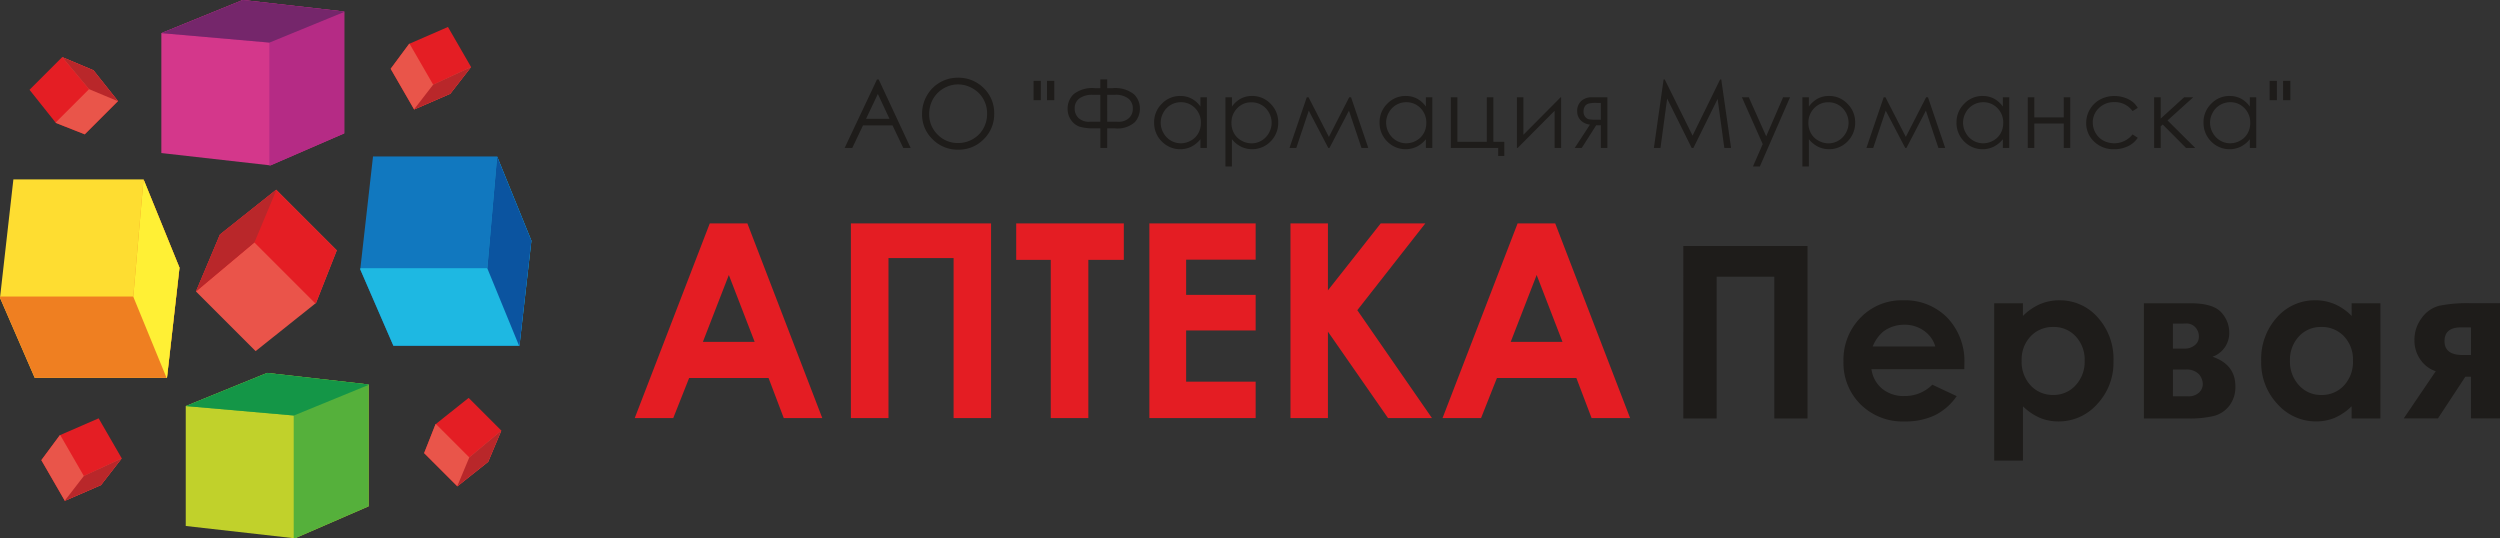 <svg xmlns="http://www.w3.org/2000/svg" width="356" height="76.657"><rect width="100%" height="100%" fill="#333333" stroke="none"/><g data-name="Сгруппировать 1"><g data-name="Сгруппировать 13197"><path data-name="Контур 1" d="M22.976 21.794V4.72L34.569 0l14.45 1.644v17.348l-10.505 4.559z" fill="#d4378b"/><path data-name="Вычитание 1" d="M38.514 23.55l-.165-.019V6.061L22.983 4.717 34.569 0l14.45 1.644v17.347z" fill="#b52b85"/><path data-name="Вычитание 3" d="M38.349 6.074v-.013L22.983 4.717 34.569 0l14.45 1.644V1.7l-10.67 4.374z" fill="#75266b"/><g data-name="pink"><path data-name="Контур 1" d="M26.45 74.9V57.826l11.593-4.72 14.45 1.644v17.348l-10.505 4.559z" fill="#c1d12b"/><path data-name="Вычитание 1" d="M41.988 76.656l-.165-.019v-17.47l-15.366-1.344 11.586-4.717 14.45 1.644v17.347z" fill="#55b03b"/><path data-name="Вычитание 3" d="M41.823 59.18v-.013l-15.366-1.344 11.586-4.717 14.45 1.644v.056l-10.67 4.374z" fill="#149647"/></g><g data-name="pink"><path data-name="Контур 1" d="M36.4 50l-8.492-8.492 3.418-8.114 8.006-6.37 8.626 8.626L45 43.143z" fill="#ea544a"/><path data-name="Вычитание 1" d="M45.003 43.145l-.092.073-8.69-8.69-8.311 6.975 3.416-8.11 8.005-6.37 8.627 8.628z" fill="#e41e24"/><path data-name="Вычитание 3" d="M36.228 34.535l-.006-.007-8.312 6.975 3.416-8.11 8.006-6.37.026.026-3.13 7.486z" fill="#b9272a"/></g><g data-name="pink"><path data-name="Контур 1" d="M53.118 22.282h17.669l4.884 12-1.7 14.951H56.018L51.3 38.362z" fill="#1178bf"/><path data-name="Вычитание 1" d="M51.3 38.362l.019-.17h18.079L70.79 22.29l4.881 11.99-1.7 14.954H56.018z" fill="#1eb8e2"/><path data-name="Вычитание 3" d="M69.385 38.19h.013l1.392-15.9 4.881 11.99-1.7 14.954h-.055L69.385 38.19z" fill="#0b54a0"/></g><g data-name="pink"><path data-name="Контур 1" d="M1.907 25.542h18.53l5.123 12.583-1.784 15.683H4.948L0 42.408z" fill="#fedd31"/><path data-name="Вычитание 1" d="M0 42.406l.02-.179h18.962l1.459-16.677 5.119 12.575-1.784 15.683H4.948z" fill="#ef7f21"/><path data-name="Вычитание 3" d="M18.968 42.227h.014l1.459-16.677 5.119 12.575-1.784 15.683h-.058l-4.75-11.58z" fill="#fff035"/></g><g data-name="pink"><path data-name="Контур 1" d="M4.204 12.788l4.653-4.653 4.448 1.874 3.492 4.389-4.73 4.73-4.108-1.621z" fill="#e41e24"/><path data-name="Вычитание 1" d="M7.959 17.507l-.04-.05 4.765-4.764L8.86 8.136l4.445 1.873 3.492 4.389-4.73 4.73z" fill="#e9554a"/><path data-name="Вычитание 3" d="M12.68 12.696l-3.82-4.56 4.445 1.873 3.492 4.389-.014.014-4.103-1.716z" fill="#b9272a"/></g><g data-name="pink"><path data-name="Контур 1" d="M63.789 3.841l3.29 5.699-2.962 3.812-5.142 2.236-3.345-5.793 2.629-3.548z" fill="#e41e24"/><path data-name="Вычитание 1" d="M58.259 6.247l.058-.026 3.369 5.836 5.39-2.515-2.959 3.81-5.142 2.236-3.345-5.793z" fill="#e9554a"/><path data-name="Вычитание 3" d="M61.683 12.052l5.394-2.51-2.96 3.81-5.142 2.236-.01-.017 2.718-3.519z" fill="#b9272a"/></g><g data-name="pink"><path data-name="Контур 1" d="M14.046 59.57l3.29 5.698-2.962 3.811-5.142 2.237-3.345-5.793 2.629-3.548z" fill="#e41e24"/><path data-name="Вычитание 1" d="M8.516 61.975l.058-.026 3.369 5.836 5.39-2.515-2.959 3.81-5.142 2.236-3.345-5.793z" fill="#e9554a"/><path data-name="Вычитание 3" d="M11.94 67.78l5.394-2.51-2.96 3.81-5.142 2.236-.01-.017 2.718-3.519z" fill="#b9272a"/></g><g data-name="pink"><path data-name="Контур 1" d="M66.735 56.66l4.653 4.653-1.874 4.448-4.389 3.492-4.73-4.73 1.621-4.108z" fill="#e41e24"/><path data-name="Вычитание 1" d="M62.016 60.415l.05-.04 4.764 4.765 4.557-3.824-1.873 4.445-4.389 3.492-4.73-4.73z" fill="#e9554a"/><path data-name="Вычитание 3" d="M66.827 65.136l4.56-3.82-1.873 4.445-4.389 3.492-.014-.014 1.716-4.103z" fill="#b9272a"/></g></g><g data-name="Сгруппировать 13198"><path data-name="Контур 8" d="M101.073 31.808h5.353l10.668 27.727h-5.485l-2.167-5.711H98.133l-2.262 5.711h-5.485zm2.714 7.351l-3.694 9.519h7.37zm17.379-7.351h19.961v27.727h-5.334V36.747h-9.274v22.788h-5.353zm23.542 0h15.324v5.2h-5.052v22.525h-5.353V37.008h-4.92zm18.962 0h15.136v5.165h-9.9v5.014h9.9v5.07h-9.9v7.295h9.9v5.184H163.67zm20.093 0h5.334v9.538l7.521-9.538h6.352l-9.688 12.365 10.631 15.362h-6.258l-8.557-12.308v12.308h-5.334zm32.345 0h5.353l10.668 27.727h-5.485l-2.168-5.711h-11.31l-2.262 5.711h-5.485zm2.714 7.351l-3.694 9.519h7.37z" fill="#e41d23"/><path data-name="Контур 9" d="M239.708 35.032h17.68V59.59h-4.725V39.406h-8.212V59.59h-4.743zm40.011 17.546h-13.225a4.4 4.4 0 001.531 2.782 4.8 4.8 0 003.174 1.033 5.488 5.488 0 003.966-1.613l3.468 1.629a8.186 8.186 0 01-3.106 2.722 9.715 9.715 0 01-4.3.882 8.494 8.494 0 01-6.288-2.435 8.288 8.288 0 01-2.428-6.1 8.567 8.567 0 012.42-6.235A8.128 8.128 0 01271 42.762a8.43 8.43 0 016.3 2.481 8.965 8.965 0 012.428 6.552zm-4.132-3.242a4.13 4.13 0 00-1.606-2.232 4.651 4.651 0 00-2.782-.859 4.914 4.914 0 00-3.016.965 5.378 5.378 0 00-1.508 2.126zm12.477-6.152v1.81a7.742 7.742 0 012.413-1.674 6.945 6.945 0 012.775-.558 7.162 7.162 0 015.459 2.428 8.807 8.807 0 012.247 6.228 8.6 8.6 0 01-2.322 6.13 7.314 7.314 0 01-5.5 2.465 6.836 6.836 0 01-2.639-.505 8.045 8.045 0 01-2.428-1.651v7.736h-4.092V43.184zm4.328 3.378a4.3 4.3 0 00-3.227 1.327 4.782 4.782 0 00-1.282 3.465 4.923 4.923 0 001.282 3.536 4.262 4.262 0 003.227 1.35 4.184 4.184 0 003.174-1.372 4.905 4.905 0 001.289-3.5 4.854 4.854 0 00-1.267-3.461 4.2 4.2 0 00-3.196-1.346zm12.9 13.028V43.184h6.59q3.242 0 4.4 1.274a4.172 4.172 0 011.161 2.888 3.57 3.57 0 01-2.382 3.453q3.257 1.116 3.257 4.207a4.341 4.341 0 01-.86 2.767 4.082 4.082 0 01-2.179 1.455 14.62 14.62 0 01-3.687.362zm4.132-9.952h1.583a2.225 2.225 0 001.561-.505 1.5 1.5 0 00.55-1.123 1.9 1.9 0 00-.528-1.433 1.735 1.735 0 00-1.252-.513l-.528.015h-1.387zm0 6.786h2.066a2.153 2.153 0 001.7-.565 1.714 1.714 0 00.49-1.108 2.239 2.239 0 00-.55-1.463 2.469 2.469 0 00-1.983-.663h-1.719zm25.445-13.24h4.1V59.59h-4.1v-1.736a8.08 8.08 0 01-2.42 1.651 6.78 6.78 0 01-2.631.505 7.314 7.314 0 01-5.5-2.465 8.6 8.6 0 01-2.322-6.13 8.807 8.807 0 012.247-6.228 7.162 7.162 0 015.459-2.428 6.945 6.945 0 012.775.558 7.57 7.57 0 012.4 1.674zm-4.328 3.378a4.18 4.18 0 00-3.182 1.35 4.854 4.854 0 00-1.267 3.461 4.905 4.905 0 001.289 3.5 4.184 4.184 0 003.174 1.372 4.262 4.262 0 003.227-1.35 4.923 4.923 0 001.282-3.541 4.782 4.782 0 00-1.282-3.468 4.316 4.316 0 00-3.242-1.325zm16.307 6.3a4.238 4.238 0 01-2.179-1.651 4.651 4.651 0 01-.852-2.737 5.143 5.143 0 011.04-3.2 4.458 4.458 0 012.481-1.734 20.2 20.2 0 014.5-.362H356v16.406h-4.132v-5.941h-.8l-3.906 5.941h-4.871zm5.021-2.307v-3.936h-1.433q-2.337 0-2.337 1.96 0 1.975 2.609 1.975z" fill="#1e1c1a"/></g><path data-name="Объединение 1" d="M256.66 23.706v-9.855h.922v1.326a3.728 3.728 0 011.266-1.134 3.37 3.37 0 011.6-.378 3.567 3.567 0 012.627 1.108 3.656 3.656 0 011.1 2.666 3.724 3.724 0 01-1.084 2.7 3.653 3.653 0 01-4.2.753 3.991 3.991 0 01-1.306-1.068v3.882zm1.681-8.3a2.875 2.875 0 00-.825 2.1 2.972 2.972 0 00.368 1.479 2.684 2.684 0 001.054 1.041 2.919 2.919 0 001.449.385 2.734 2.734 0 001.409-.388 2.849 2.849 0 001.051-1.084 2.927 2.927 0 000-2.918 2.8 2.8 0 00-2.472-1.46 2.734 2.734 0 00-2.034.842zm-8.722 8.3l1.392-3.183-2.964-6.671h.981l2.48 5.557 2.407-5.557h.988l-4.3 9.854zm-75.114 0v-9.855h.922v1.326a3.729 3.729 0 011.266-1.134 3.37 3.37 0 011.6-.378 3.567 3.567 0 012.632 1.107 3.656 3.656 0 011.094 2.666 3.725 3.725 0 01-1.084 2.7 3.653 3.653 0 01-4.2.753 3.991 3.991 0 01-1.308-1.065v3.88zm1.681-8.3a2.875 2.875 0 00-.825 2.1 2.971 2.971 0 00.368 1.479 2.683 2.683 0 001.054 1.041 2.919 2.919 0 001.449.385 2.734 2.734 0 001.409-.388 2.849 2.849 0 001.051-1.084 2.927 2.927 0 000-2.918 2.8 2.8 0 00-2.477-1.452 2.734 2.734 0 00-2.029.834zm37.153 6.8v-1.14h-6.743v-7.215h.935v6.34h4.191v-6.34h.935v6.34h1.558v2.016zm-80.546-2.38a4.885 4.885 0 01-1.492-3.594 5.2 5.2 0 01.68-2.606 5.02 5.02 0 014.394-2.56 5.055 5.055 0 013.707 1.479 4.926 4.926 0 011.493 3.641 4.952 4.952 0 01-1.489 3.634 4.934 4.934 0 01-3.63 1.492 4.988 4.988 0 01-3.663-1.486zm1.582-7.241a4.053 4.053 0 00-1.512 1.519 4.226 4.226 0 00-.544 2.129 3.979 3.979 0 001.2 2.934 3.964 3.964 0 002.9 1.2 4.163 4.163 0 002.1-.55 3.939 3.939 0 001.505-1.505 4.233 4.233 0 00.54-2.122 4.129 4.129 0 00-.54-2.1 4.037 4.037 0 00-1.522-1.5 4.116 4.116 0 00-2.082-.569 4.009 4.009 0 00-2.045.564zm180.489 7.556a3.725 3.725 0 01-1.084-2.7 3.657 3.657 0 011.095-2.668 3.567 3.567 0 012.631-1.107 3.4 3.4 0 011.608.378 3.659 3.659 0 011.261 1.133v-1.326h.915v7.215h-.915v-1.24a3.979 3.979 0 01-1.31 1.068 3.658 3.658 0 01-4.2-.753zm1.283-5.2a2.8 2.8 0 00-1.044 1.071 2.927 2.927 0 000 2.918 2.849 2.849 0 001.051 1.084 2.746 2.746 0 001.416.388 2.9 2.9 0 001.445-.385 2.689 2.689 0 001.051-1.041 2.971 2.971 0 00.368-1.479 2.875 2.875 0 00-.826-2.1 2.734 2.734 0 00-2.032-.842 2.8 2.8 0 00-1.429.387zm-17.942 5.225a3.539 3.539 0 01-1.13-2.648 3.78 3.78 0 01.527-1.946 3.714 3.714 0 011.449-1.4 4.227 4.227 0 012.062-.5 4.4 4.4 0 011.382.219 3.846 3.846 0 011.131.57 3.1 3.1 0 01.789.9l-.736.458a3.088 3.088 0 00-2.604-1.278 3.015 3.015 0 00-2.191.849 2.771 2.771 0 00-.872 2.062 2.928 2.928 0 00.4 1.485 2.812 2.812 0 001.1 1.081 3.33 3.33 0 004.167-.882l.736.484a3.471 3.471 0 01-1.389 1.2 4.451 4.451 0 01-1.986.428 3.923 3.923 0 01-2.835-1.082zm-18.515-.023a3.725 3.725 0 01-1.084-2.7 3.657 3.657 0 011.094-2.666 3.567 3.567 0 012.633-1.111 3.4 3.4 0 011.608.378 3.66 3.66 0 011.263 1.134v-1.327h.915v7.215h-.915v-1.24a3.979 3.979 0 01-1.31 1.068 3.658 3.658 0 01-4.2-.753zm1.283-5.2a2.8 2.8 0 00-1.044 1.071 2.927 2.927 0 000 2.918 2.849 2.849 0 001.051 1.084 2.746 2.746 0 001.416.388 2.9 2.9 0 001.445-.385 2.69 2.69 0 001.051-1.041 2.972 2.972 0 00.368-1.479 2.875 2.875 0 00-.825-2.1 2.734 2.734 0 00-2.032-.842 2.8 2.8 0 00-1.428.385zm-83.438 5.198a3.724 3.724 0 01-1.084-2.7 3.657 3.657 0 011.094-2.668 3.567 3.567 0 012.63-1.107 3.4 3.4 0 011.608.378 3.659 3.659 0 011.263 1.134v-1.327h.915v7.215h-.915v-1.24a3.979 3.979 0 01-1.31 1.068 3.658 3.658 0 01-4.2-.753zm1.283-5.2a2.8 2.8 0 00-1.043 1.072 2.927 2.927 0 000 2.918 2.849 2.849 0 001.051 1.084 2.746 2.746 0 001.416.388 2.9 2.9 0 001.445-.385 2.689 2.689 0 001.051-1.041 2.972 2.972 0 00.368-1.479 2.875 2.875 0 00-.825-2.1 2.734 2.734 0 00-2.032-.842 2.8 2.8 0 00-1.431.386zm-33.387 5.2a3.725 3.725 0 01-1.084-2.7 3.657 3.657 0 011.094-2.666 3.567 3.567 0 012.634-1.109 3.4 3.4 0 011.608.378 3.66 3.66 0 011.262 1.133v-1.326h.915v7.215h-.915v-1.24a3.979 3.979 0 01-1.31 1.068 3.658 3.658 0 01-4.2-.753zm1.283-5.2a2.8 2.8 0 00-1.039 1.072 2.927 2.927 0 000 2.918 2.849 2.849 0 001.05 1.084 2.746 2.746 0 001.416.388 2.9 2.9 0 001.445-.385 2.689 2.689 0 001.051-1.041 2.972 2.972 0 00.368-1.479 2.875 2.875 0 00-.826-2.1 2.734 2.734 0 00-2.032-.842 2.8 2.8 0 00-1.432.386zm144.573 6.125l-3.312-3.335-.292.259v3.076h-.935v-7.215h.935v3.037l3.335-3.037h1.293l-3.653 3.3 3.942 3.915zm-17.412 0v-3.475h-4.19v3.475h-.935v-7.215h.935v2.865h4.19v-2.865h.928v7.215zm-17.848 0l-1.784-5.312-2.768 5.312h-.172l-2.778-5.312-1.78 5.312h-.97l2.46-7.215h.252l2.9 5.643 2.891-5.643h.265l2.453 7.215zm-30.486 0l-.955-6.976-3.447 6.976h-.245l-3.494-7.029-.949 7.029h-.942l1.386-9.755h.159l3.965 8 3.925-8h.159l1.4 9.755zm-17.583 0v-3.229h-.663l-2.055 3.229h-1l2.168-3.322a2.141 2.141 0 01-1.313-.613 1.751 1.751 0 01-.5-1.277 1.89 1.89 0 01.58-1.479 2.184 2.184 0 011.522-.524h2.195v7.215zm-1.8-6.3a.962.962 0 00-.484.388 1.341 1.341 0 00-.179.739 1.132 1.132 0 00.232.733.945.945 0 00.517.355 5.915 5.915 0 001.107.066h.61v-2.393h-.61a4.079 4.079 0 00-1.196.112zm-4.783 6.3v-5.292l-5.258 5.292h-.113v-7.215h.928v5.339l5.3-5.338h.073v7.214zm-27.5 0l-1.786-5.312-2.772 5.312h-.172l-2.778-5.312-1.777 5.312h-.968l2.46-7.215h.252l2.9 5.643 2.891-5.643h.265l2.451 7.215zm-37.185 0v-2.792h-1.048a6.627 6.627 0 01-1.843-.216 2.386 2.386 0 01-1.25-.922 2.724 2.724 0 01-.521-1.661 2.829 2.829 0 01.847-2.055 4.268 4.268 0 013.07-.862h.743v-1.247h.975v1.247h.749a4.271 4.271 0 013.057.859 2.814 2.814 0 01.855 2.059 2.857 2.857 0 01-.749 1.946 3.735 3.735 0 01-2.854.852h-1.057v2.792zm.975-3.734h1.028l.524.007a2.13 2.13 0 001.558-.533 1.809 1.809 0 00.54-1.343 1.77 1.77 0 00-.637-1.429 2.94 2.94 0 00-1.923-.534h-1.091zm-3.949-3.325a1.7 1.7 0 00-.68 1.449 1.826 1.826 0 00.539 1.346 2.178 2.178 0 001.6.537l.491-.007h1.021V13.5h-1.091a3.083 3.083 0 00-1.88.507zm-25.093 7.059l-1.532-3.209h-4.2l-1.529 3.209h-1.087l4.608-9.755h.239l4.553 9.755zm-5.298-4.151h3.335l-1.657-3.535zm201.786-2.649v-2.747h1.036v2.747zm-1.918 0v-2.747h1.036v2.747zm-174.1 0v-2.747h1.036v2.747zm-1.918 0v-2.747h1.036v2.747z" fill="#1e1c1a"/></g></svg>